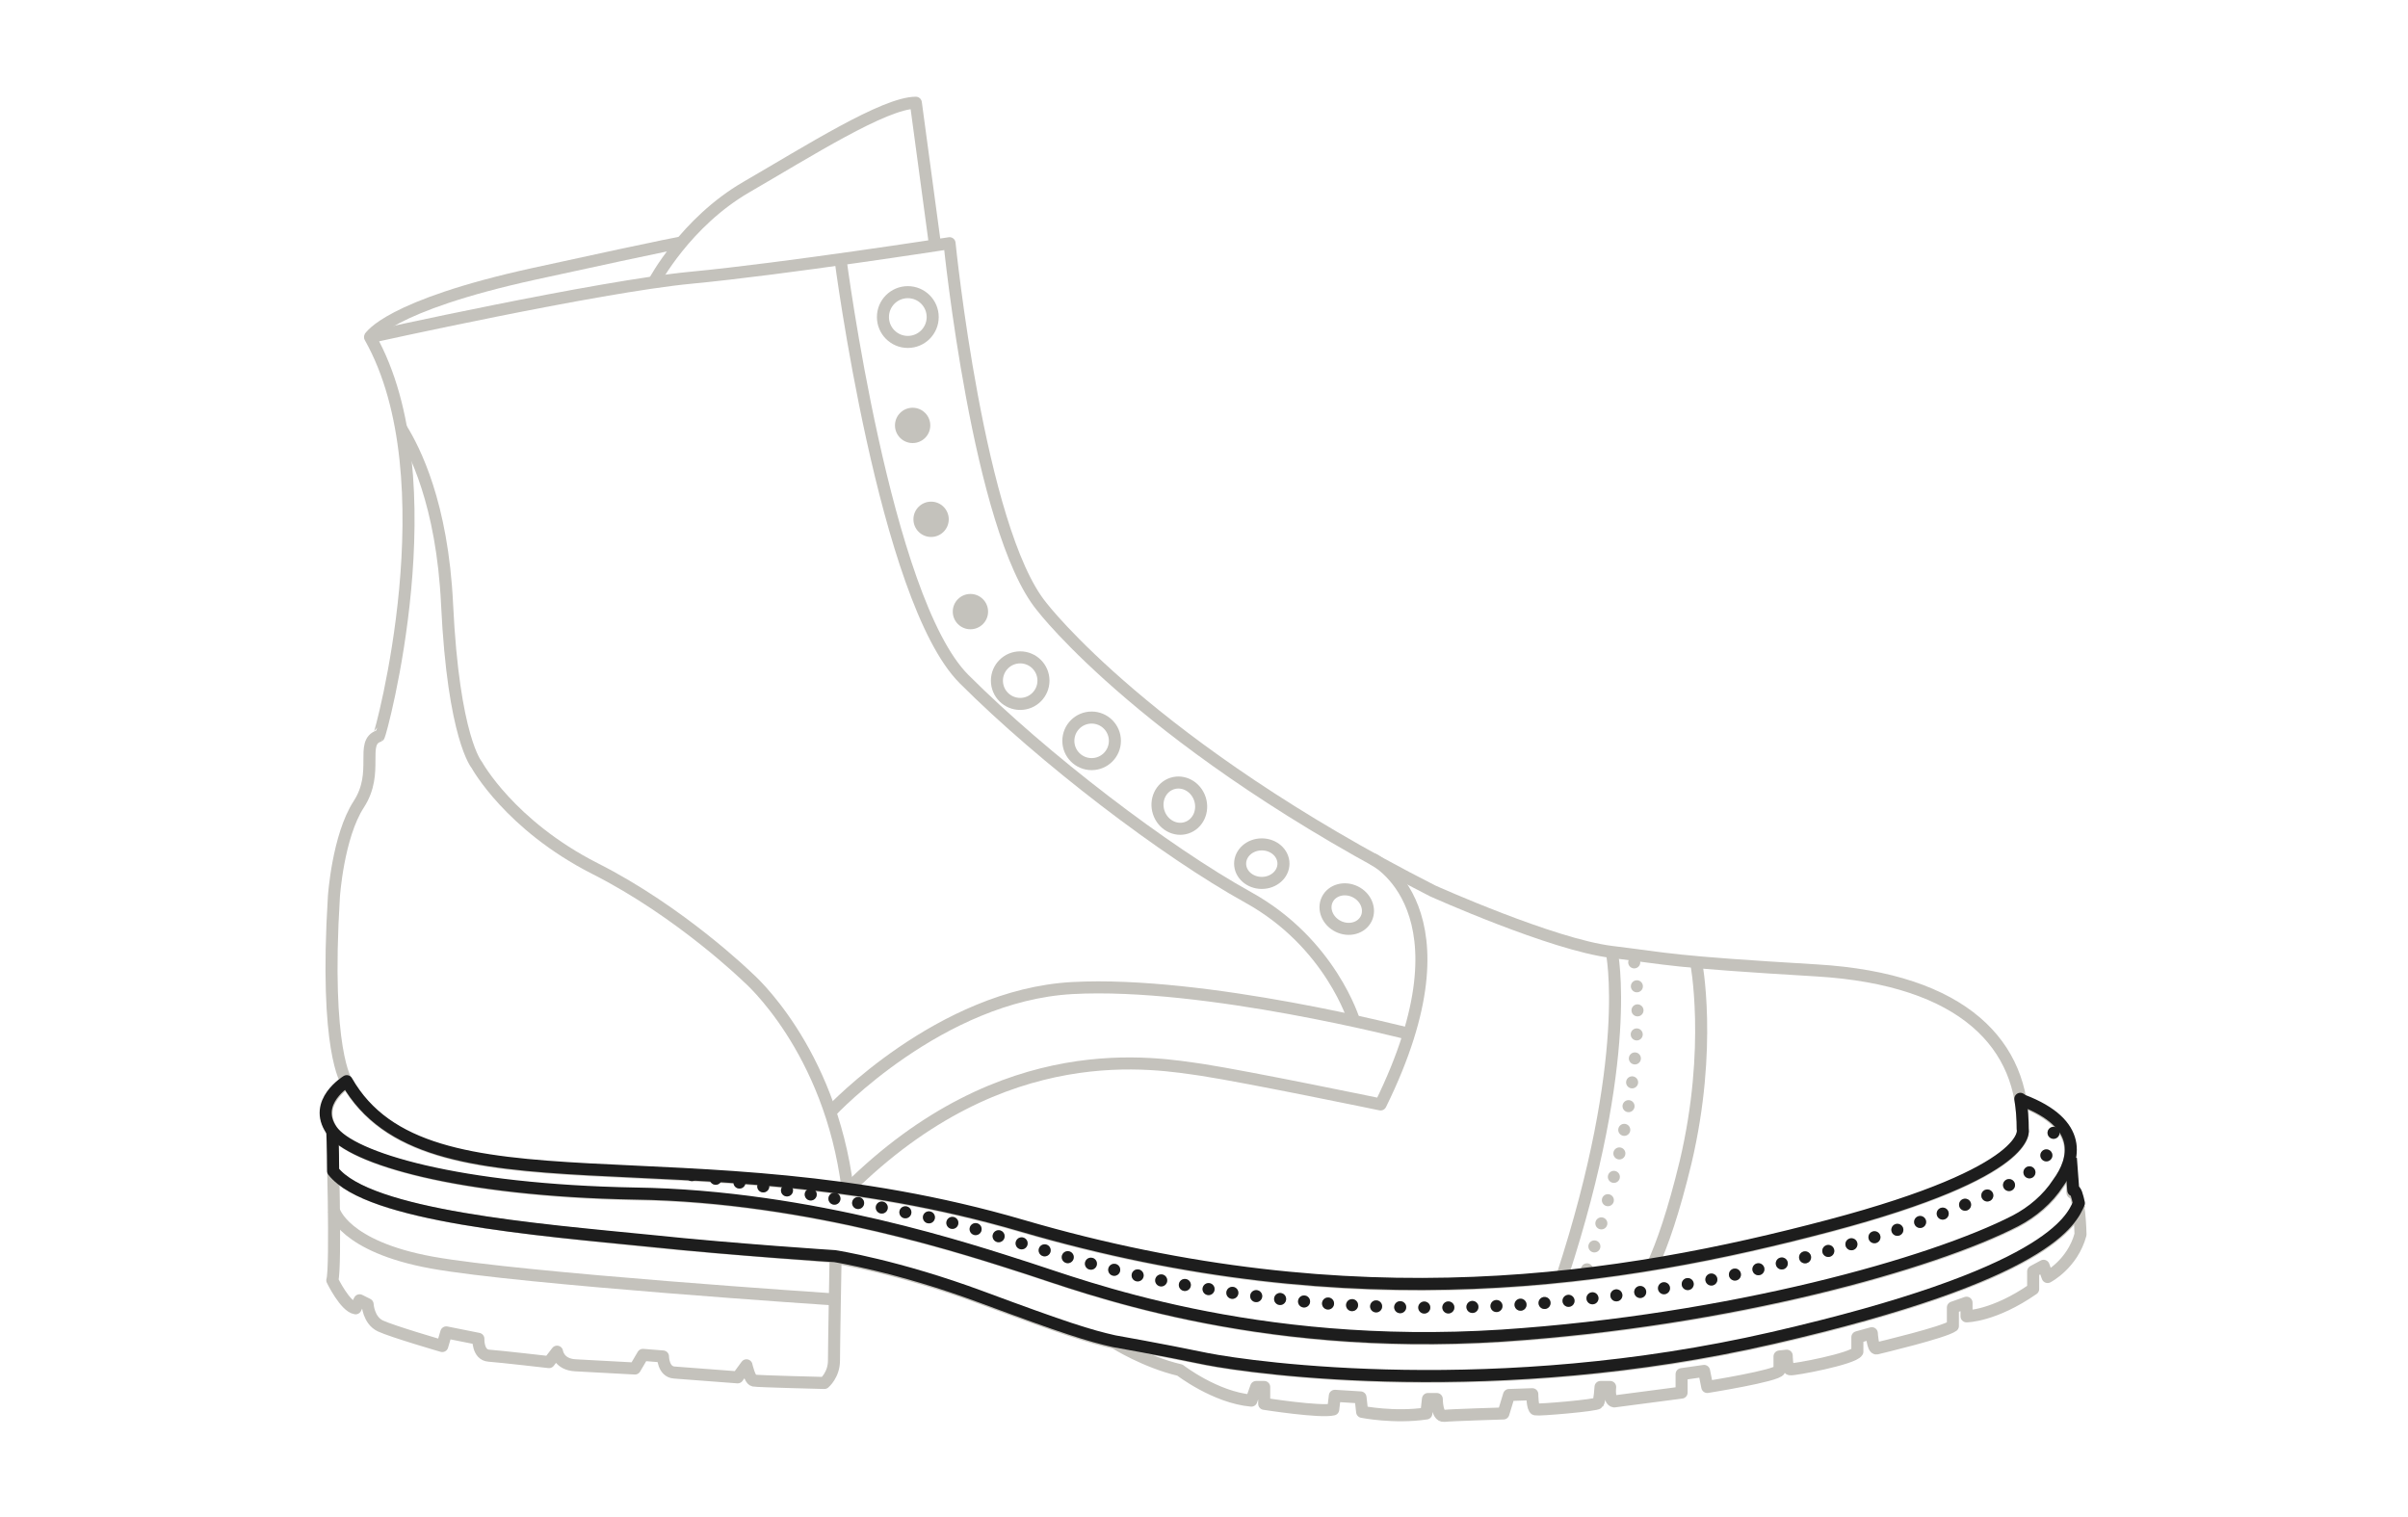 <?xml version="1.0" encoding="utf-8"?>
<!-- Generator: Adobe Illustrator 25.3.1, SVG Export Plug-In . SVG Version: 6.00 Build 0)  -->
<svg version="1.1" id="Layer_3" xmlns="http://www.w3.org/2000/svg" xmlns:xlink="http://www.w3.org/1999/xlink" x="0px" y="0px"
	 viewBox="0 0 300 189" style="enable-background:new 0 0 300 189;" xml:space="preserve">
<style type="text/css">
	.st0{fill:none;stroke:#C4C2BC;stroke-width:1.5;stroke-linejoin:round;}
	.st1{fill:none;stroke:#C4C2BC;stroke-width:1.5;stroke-linecap:round;stroke-linejoin:round;stroke-dasharray:0,3;}
	.st2{fill:none;stroke:#C4C2BC;stroke-width:1.5;stroke-linejoin:round;stroke-miterlimit:4;}
	.st3{fill:none;stroke:#C4C2BC;stroke-width:1.5;stroke-linejoin:round;stroke-miterlimit:4;}
	.st4{fill:#C4C2BC;}
	.st5{display:none;}
	.st6{display:inline;fill:none;stroke:#1D1D1D;stroke-width:1.5;stroke-linejoin:round;}
	.st7{fill:none;stroke:#1D1D1D;stroke-width:1.5;stroke-linecap:round;stroke-linejoin:round;stroke-dasharray:0,3;}
	.st8{fill:none;stroke:#1D1D1D;stroke-width:1.5;stroke-linejoin:round;}
	.st9{display:inline;fill:none;stroke:#1D1D1D;stroke-width:1.5;stroke-linecap:round;stroke-linejoin:round;stroke-dasharray:0,3;}
</style>
<g id="Base">
	<path class="st0" d="M46.1,42c0,0,28.4-6.3,40-7.4s32.2-4.3,32.2-4.3s3.6,35.7,11.5,45.3c0,0,13.3,17.4,48.7,35.4
		c0,0,14.9,6.7,22.3,7.6c7.4,0.9,7,1.2,25.5,2.3s25.9,9.4,25.7,19.9c0,0,1.6,5.2-24.1,12s-58.9,12.2-100.6,0
		c-41.6-12.2-74.1-0.5-84.1-18c0,0-2.8-3.8-1.6-23.1c0,0,0.5-7.5,3.1-11.5s0.1-7.7,2.5-8.5C47.4,91.6,56.1,59.7,46.1,42z"/>
	<path class="st0" d="M81.5,35.1c0,0,3.9-7.4,11.5-11.8s17.2-10.5,21.1-10.5l2.4,17.8"/>
	<path class="st0" d="M46.1,42c0,0,2.2-3.9,20.5-7.9S85,30.2,85,30.2"/>
	<path class="st0" d="M171,107c0,0,13,6.2,1,30.6c0,0-16.4-3.4-22.2-4.3c-5.7-0.8-24.7-4.5-44.2,14.9"/>
	<path class="st0" d="M103.6,138.4c0,0,13.5-14.4,30-15.3s41.9,5.7,41.9,5.7"/>
	<path class="st0" d="M104.7,32.2c0,0,5.5,42.5,15.4,52.4s25.1,21.5,35.4,27.2s13.2,15.4,13.2,15.4"/>
	<path class="st0" d="M200.8,118.6c0,0,2.8,13-6.2,40.5"/>
	<path class="st1" d="M203.6,119.9c0,0,2.8,12.6-6.2,39.2"/>
	<path class="st0" d="M211.3,119.8c0,0,2.1,10.6-1.3,25c-1.5,6.2-2.9,10.2-4.1,12.8"/>
	<path class="st0" d="M43.3,134.8c0,0-4.3,2.6-1.9,6.1c2.4,3.5,15.8,7.5,37.8,7.9c22,0.3,42.3,7.2,48.9,9.3s28,10.4,59.1,8.4
		c28.6-1.9,53.7-9,64-14.3c2.1-1.1,4-2.7,5.3-4.7c2-3,3-7.4-4.6-10.3"/>
	<path class="st0" d="M41.4,140.9c0,0,0.5,17.1,0,18.6c0,0,1.6,3.3,2.9,3.5l0.5-1l1,0.5c0,0,0.1,2,1.6,2.7s7.7,2.5,7.7,2.5l0.5-1.7
		l4,0.8c0,0-0.1,2,1.3,2.1c1.4,0.1,7.5,0.8,7.5,0.8l1-1.3c0,0,0.2,1.6,2.3,1.7c2,0.1,7.4,0.4,7.4,0.4l1-1.7l2.5,0.2c0,0,0,1.9,1.4,2
		s7.9,0.6,7.9,0.6l1.1-1.5c0,0,0.4,1.8,0.9,1.9c0.5,0.1,8.8,0.3,8.8,0.3s1.2-1,1.2-2.8s0.2-12.8,0.2-12.8s7.8,1.2,18.3,5.1
		s13.4,4.8,16.5,5.5c0,0,3.8,2.4,8.1,3.4c0,0,4.4,3.4,8.9,3.8l0.6-1.7h1v2.1c0,0,7,1.1,8.6,0.7l0.2-1.7l3.2,0.2l0.2,1.8
		c0,0,4,0.8,8,0.2l0.2-1.8h1.1c0,0,0,2.2,0.9,2.1c0.8-0.1,7.4-0.3,7.4-0.3l0.7-2.3l2.9-0.1c0,0,0,1.8,0.4,1.9s7.6-0.5,7.8-0.8
		s0.3-2,0.3-2h1.2c0,0-0.2,1.7,0.5,1.8l8.4-1.1v-2.3l2.8-0.4l0.4,2c0,0,8.8-1.4,9-2.1V169l0.9-0.1c0,0,0,1.6,0.4,1.7
		s7.9-1.3,8.4-2.2v-1.8l1.8-0.5c0,0,0.1,2,0.6,1.9c0.4-0.1,8.4-2,9.5-2.8v-2.3l1.7-0.6v1.7c0,0,3.4,0,8.3-3.4v-2.2l1.3-0.7l0.5,1.4
		c0,0,3.1-1.6,4.1-5.3c0,0-0.1-5.3-1-5.2l-0.3-4"/>
	<path class="st1" d="M86.2,146.4c0,0,26.7,4,35.9,6.9c6.1,1.9,12.1,3.8,18.3,5.3c11.7,2.7,23.7,4.1,35.7,4.3
		c16.4,0.2,32.8-1.9,48.6-6.2c6.7-1.8,13.6-3.9,20.1-6.6c4.1-1.7,13.6-5.1,10.4-11.3"/>
	<path class="st0" d="M104.1,156.6c0,0-12.5-0.9-22.9-1.9c-14.2-1.5-35.3-3.2-39.6-8.7"/>
	<path class="st0" d="M138.9,167.2c0,0,5.7,1,11.5,2.2c6.1,1.2,36.1,5.3,70.5-2.6c34.4-7.9,37.3-14.7,38.2-16.8"/>
	<path class="st0" d="M41.6,150.8c0,0,1.2,4.5,12.2,6.5s50.2,4.6,50.2,4.6"/>
	<circle class="st0" cx="113.1" cy="39.5" r="3.1"/>
	<circle class="st0" cx="127.1" cy="84.8" r="2.9"/>
	<circle class="st0" cx="136" cy="92.3" r="2.9"/>
	
		<ellipse transform="matrix(0.951 -0.31 0.31 0.951 -23.869 50.529)" class="st2" cx="146.9" cy="100.3" rx="2.7" ry="2.9"/>
	<ellipse class="st0" cx="157.2" cy="107.6" rx="2.7" ry="2.4"/>
	<ellipse transform="matrix(0.441 -0.898 0.898 0.441 -7.915 213.891)" class="st3" cx="167.7" cy="113.3" rx="2.4" ry="2.7"/>
	<circle class="st4" cx="113.7" cy="53" r="2.2"/>
	<circle class="st4" cx="116" cy="64.7" r="2.2"/>
	<circle class="st4" cx="120.9" cy="76.2" r="2.2"/>
	<path class="st0" d="M105.6,148.1c-2.2-17.5-12.4-26.3-12.4-26.3s-8.4-8.2-19.1-13.6c-10.6-5.4-14.7-12.9-14.7-12.9
		s-2.9-3.3-3.7-20C55.1,62.7,51.6,56,50,53.4"/>
</g>
<g id="SoleHeel" class="st5">
	<path class="st6" d="M41.6,150.8c0,0,1.2,4.5,12.2,6.5s50.2,4.6,50.2,4.6"/>
	<path class="st6" d="M138.9,167.2c0,0,5.7,1,11.5,2.2c6.1,1.2,36.1,5.3,70.5-2.6c34.4-7.9,37.3-14.7,38.2-16.8
		c0.3,1.5,0.3,3.6,0.3,3.6c-0.9,3.7-4.1,5.3-4.1,5.3l-0.5-1.4l-1.3,0.7v2.2c-4.9,3.4-8.3,3.4-8.3,3.4v-1.7l-1.7,0.6v2.3
		c-1.1,0.8-9.1,2.7-9.5,2.8s-0.6-1.9-0.6-1.9l-1.8,0.5v1.8c-0.5,0.9-8.1,2.3-8.4,2.2s-0.4-1.7-0.4-1.7l-0.9,0.1v1.7
		c-0.1,0.7-9,2.1-9,2.1l-0.4-2l-2.8,0.4v2.3l-8.4,1.1c-0.7-0.1-0.5-1.8-0.5-1.8h-1.2c0,0-0.2,1.8-0.3,2s-7.3,0.9-7.8,0.8
		s-0.4-1.9-0.4-1.9l-2.9,0.1l-0.7,2.3c0,0-6.5,0.2-7.4,0.3c-0.8,0.1-0.9-2.1-0.9-2.1h-1.1l-0.2,1.8c-4,0.6-8-0.2-8-0.2l-0.2-1.8
		l-3.2-0.2l-0.5,1.8c-1.6,0.4-8.6-0.7-8.6-0.7v-2.1h-1l-0.6,1.7c-4.5-0.4-8.9-3.8-8.9-3.8C142.7,169.6,138.9,167.2,138.9,167.2
		c-3.1-0.7-6.1-1.7-16.5-5.5s-18.3-5.1-18.3-5.1s-0.2,11-0.2,12.8s-1.2,2.8-1.2,2.8s-8.2-0.2-8.8-0.3c-0.5-0.1-0.9-1.9-0.9-1.9
		l-1.1,1.5c0,0-6.4-0.5-7.9-0.6c-1.4-0.1-1.4-2-1.4-2l-2.5-0.2l-1,1.7c0,0-5.3-0.4-7.4-0.4c-2-0.1-2.3-1.7-2.3-1.7l-1,1.3
		c0,0-6.1-0.7-7.5-0.8s-1.3-2.1-1.3-2.1l-4-0.8l-0.5,1.7c0,0-6.2-1.8-7.7-2.5s-1.6-2.7-1.6-2.7l-1-0.5l-0.5,1
		c-1.3-0.2-2.9-3.5-2.9-3.5c0.3-0.9,0.2-8.4,0.1-13.6c4.4,5.6,25.4,7.3,39.6,8.7c10.4,1.1,22.9,1.9,22.9,1.9"/>
</g>
<g id="Midsole">
	<path class="st7" d="M86.2,146.4c0,0,26.7,4,35.9,6.9c6.1,1.9,12.1,3.8,18.3,5.3c11.7,2.7,23.7,4.1,35.7,4.3
		c16.4,0.2,32.8-1.9,48.6-6.2c6.7-1.8,13.6-3.9,20.1-6.6c4.1-1.7,13.6-5.1,10.4-11.3"/>
	<path class="st8" d="M252,137.1l-0.3-0.2c0.2,1.2,0.3,2.5,0.3,3.8c0,0,1.6,5.2-24.1,12s-58.9,12.2-100.6,0s-74.1-0.5-84.1-18
		c0,0-4.3,2.6-1.9,6.1c2.4,3.5,15.8,7.5,37.8,7.9c22,0.3,42.3,7.2,48.9,9.3s28,10.4,59.1,8.4c28.6-1.9,53.7-9,64-14.3
		c2.1-1.1,4-2.7,5.3-4.7C258.6,144.4,259.6,140,252,137.1z"/>
	<path class="st8" d="M41.4,140.9c0,0,0.1,2.1,0.1,5c4.4,5.6,25.4,7.3,39.6,8.7c10.4,1.1,22.9,1.9,22.9,1.9s7.8,1.2,18.3,5.1
		s13.4,4.8,16.5,5.5c0,0,5.7,1,11.5,2.2c6.1,1.2,36.1,5.3,70.5-2.6c34.4-7.9,37.3-14.7,38.2-16.8c-0.2-0.9-0.4-1.7-0.7-1.6l-0.3-4"
		/>
</g>
<g id="Upper" class="st5">
	<path class="st6" d="M46.1,42c0,0,28.4-6.3,40-7.4s32.2-4.3,32.2-4.3s3.6,35.7,11.5,45.3c0,0,13.3,17.4,48.7,35.4
		c0,0,14.9,6.7,22.3,7.6c7.4,0.9,7,1.2,25.5,2.3s25.9,9.4,25.7,19.9c0,0,1.6,5.2-24.1,12s-58.9,12.2-100.6,0
		c-41.6-12.2-74.1-0.5-84.1-18c0,0-2.8-3.8-1.6-23.1c0,0,0.5-7.5,3.1-11.5s0.1-7.7,2.5-8.5C47.4,91.6,56.1,59.7,46.1,42z"/>
	<path class="st6" d="M81.5,35.1c0,0,3.9-7.4,11.5-11.8s17.2-10.5,21.1-10.5l2.4,17.8"/>
	<path class="st6" d="M46.1,42c0,0,2.2-3.9,20.5-7.9S85,30.2,85,30.2"/>
	<path class="st6" d="M171,107c0,0,13,6.2,1,30.6c0,0-16.4-3.4-22.2-4.3c-5.7-0.8-24.7-4.5-44.2,14.9"/>
	<path class="st6" d="M103.6,138.4c0,0,13.5-14.4,30-15.3s41.9,5.7,41.9,5.7"/>
	<path class="st6" d="M104.7,32.2c0,0,5.5,42.5,15.4,52.4s25.1,21.5,35.4,27.2s13.2,15.4,13.2,15.4"/>
	<path class="st6" d="M200.8,118.6c0,0,2.8,13-6.2,40.5"/>
	<path class="st9" d="M203.6,119.9c0,0,2.8,12.6-6.2,39.2"/>
	<path class="st6" d="M211.3,119.8c0,0,2.1,10.6-1.3,25c-1.5,6.2-2.9,10.2-4.1,12.8"/>
	<path class="st6" d="M105.6,148.1c-2.2-17.5-12.4-26.3-12.4-26.3s-8.4-8.2-19.1-13.6c-10.6-5.4-14.7-12.9-14.7-12.9
		s-2.9-3.3-3.7-20C55.1,62.7,51.6,56,50,53.4"/>
</g>
</svg>
